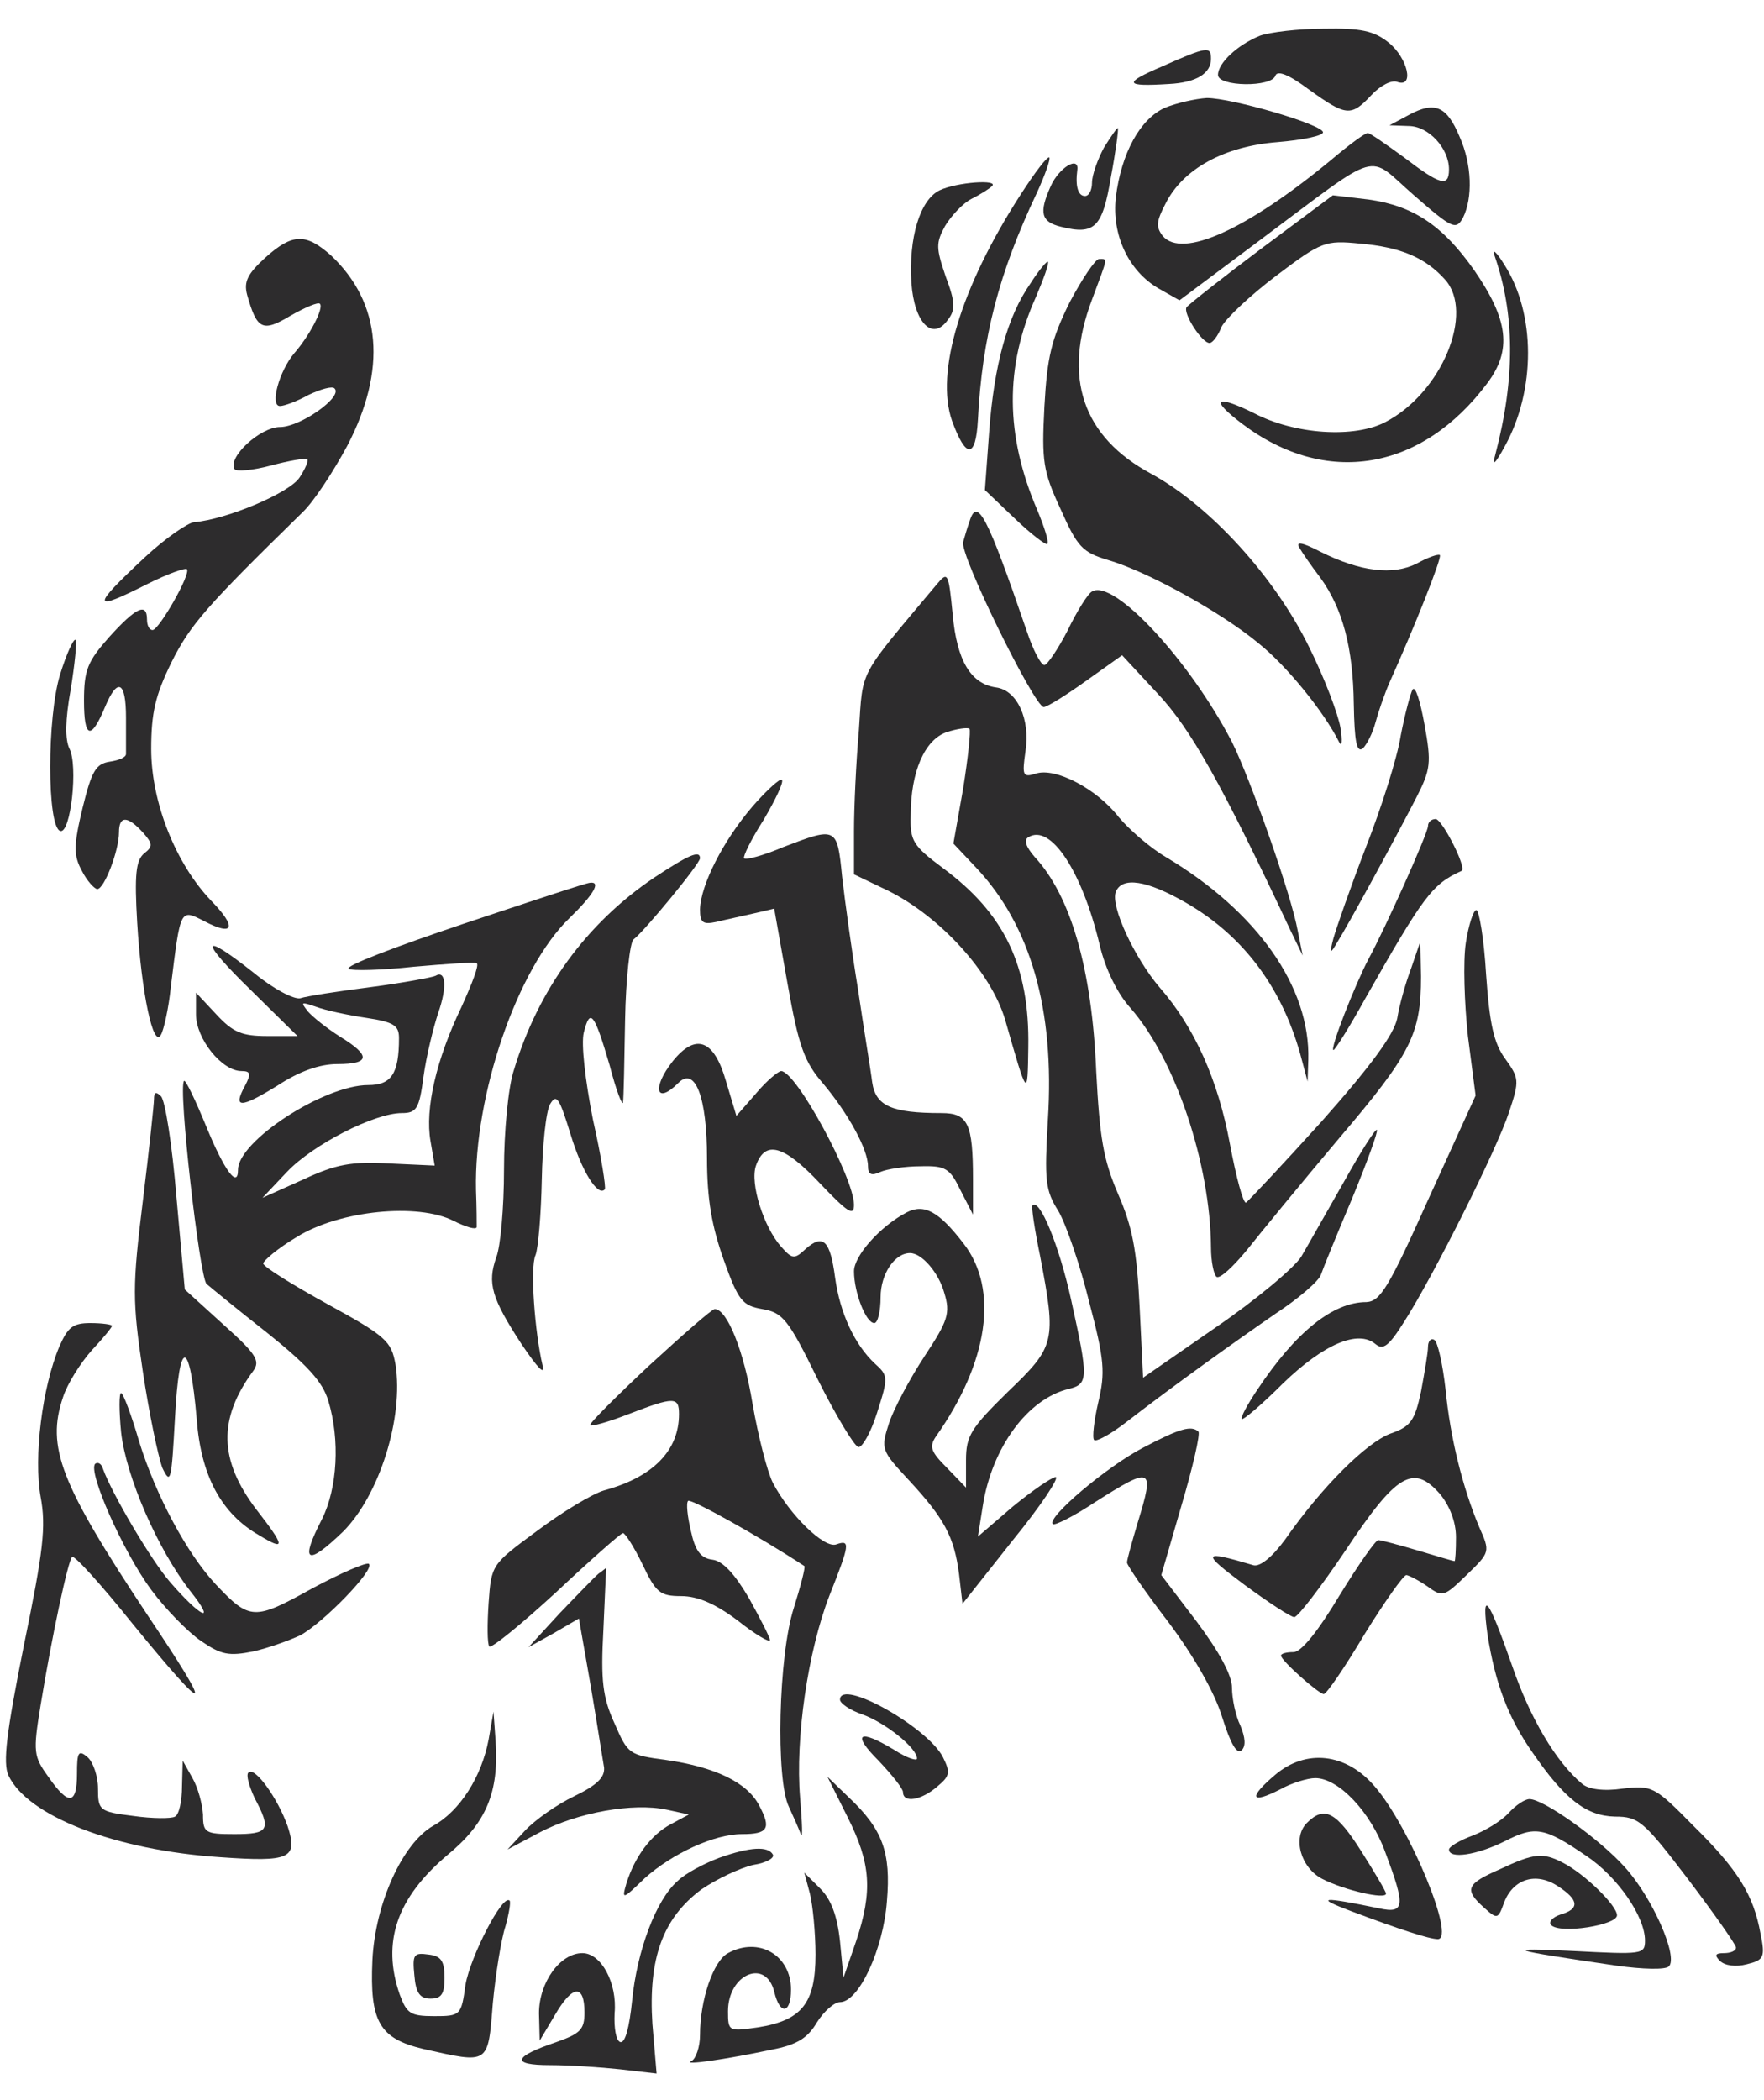 <?xml version="1.0" encoding="UTF-8"?>
<!--?xml version="1.0" standalone="no"?-->
<svg xmlns="http://www.w3.org/2000/svg" version="1.0" width="252pt" height="300pt" viewBox="0 0 252 300" preserveAspectRatio="xMidYMid meet">
  <g transform="translate(0,300) scale(0.1,-0.1)" fill="#2D2C2D" stroke="none">
    <path class="node" id="node1" d="M1800 2949 c-32 -13 -60 -39 -60 -56 0 -17 77 -18 82 -1 3 8 20 1 48 -20 53 -38 60 -39 89 -8 13 14 29 22 37 19 25 -9 15 34 -12 56 -21 17 -40 21 -93 20 -36 0 -77 -5 -91 -10z"></path>
    <path class="node" id="node2" d="M1660 2905 c-56 -24 -54 -29 10 -25 39 2 60 15 60 36 0 18 -5 18 -70 -11z"></path>
    <path class="node" id="node3" d="M1664 2846 c-35 -16 -62 -64 -70 -128 -6 -53 18 -105 61 -130 l30 -17 115 86 c177 132 151 124 220 64 55 -48 60 -50 70 -32 14 28 13 76 -5 116 -18 43 -35 51 -72 31 l-28 -15 27 -1 c29 0 58 -32 58 -62 0 -26 -13 -22 -64 17 -26 19 -49 35 -52 35 -4 0 -27 -17 -53 -39 -120 -99 -212 -141 -240 -108 -10 13 -9 21 4 46 25 50 84 82 160 88 36 3 65 9 65 14 0 11 -130 49 -166 49 -16 -1 -43 -7 -60 -14z"></path>
    <path class="node" id="node4" d="M1577 2789 c-9 -17 -17 -39 -17 -50 0 -10 -4 -19 -10 -19 -10 0 -14 14 -11 37 3 21 -26 4 -38 -23 -17 -38 -14 -51 15 -58 48 -12 59 -1 71 71 7 37 11 68 10 70 -1 1 -10 -12 -20 -28z"></path>
    <path class="node" id="node5" d="M1458 2722 c-86 -133 -122 -254 -98 -323 20 -55 34 -54 37 1 6 118 30 210 84 324 12 26 20 49 18 51 -3 2 -21 -22 -41 -53z"></path>
    <path class="node" id="node6" d="M1342 2728 c-28 -14 -44 -68 -40 -132 4 -57 30 -84 52 -53 11 14 11 25 -3 62 -14 41 -14 48 -1 72 9 15 26 33 38 39 12 6 25 14 29 18 11 10 -50 6 -75 -6z"></path>
    <path class="node" id="node7" d="M1802 2645 c-56 -42 -104 -80 -107 -84 -5 -9 22 -51 33 -51 4 0 12 10 17 23 6 12 41 45 78 73 65 49 70 51 120 46 58 -5 93 -20 121 -51 43 -47 -4 -162 -85 -204 -44 -23 -129 -18 -188 13 -55 27 -63 20 -17 -15 120 -91 257 -68 351 58 35 47 30 90 -19 161 -45 64 -87 92 -151 101 l-51 6 -102 -76z"></path>
    <path class="node" id="node8" d="M379 2632 c-25 -23 -31 -34 -26 -53 14 -50 22 -54 62 -30 21 12 40 20 42 17 6 -6 -15 -46 -37 -71 -21 -25 -35 -75 -20 -75 6 0 25 7 41 16 17 8 34 13 37 9 12 -12 -49 -55 -78 -55 -28 0 -75 -43 -65 -60 2 -4 26 -2 52 5 26 7 50 11 52 9 2 -2 -3 -14 -11 -26 -14 -22 -104 -60 -151 -64 -9 -1 -41 -23 -70 -50 -77 -72 -77 -79 4 -38 28 14 53 23 56 21 6 -7 -40 -87 -49 -87 -5 0 -8 7 -8 15 0 25 -16 17 -54 -25 -31 -35 -36 -47 -36 -91 0 -54 10 -57 30 -9 18 43 30 37 30 -15 0 -25 0 -48 0 -52 0 -5 -10 -9 -23 -11 -20 -3 -26 -13 -39 -66 -13 -54 -13 -68 -1 -90 7 -14 18 -26 22 -26 10 0 31 55 31 81 0 24 12 24 34 0 14 -16 15 -20 2 -30 -12 -10 -14 -31 -10 -99 6 -100 23 -181 34 -160 4 7 11 38 14 68 14 113 13 112 48 94 42 -22 47 -9 10 29 -51 53 -86 141 -86 217 0 52 6 77 29 124 27 54 50 80 187 214 16 15 44 58 64 95 57 109 49 204 -23 272 -36 32 -55 32 -94 -3z"></path>
    <path class="node" id="node9" d="M2135 2635 c29 -83 30 -175 1 -285 -5 -17 0 -13 14 13 44 80 44 189 -1 259 -11 18 -18 24 -14 13z"></path>
    <path class="node" id="node10" d="M1472 2595 c-33 -47 -52 -117 -59 -213 l-6 -82 43 -41 c23 -22 44 -38 46 -36 3 2 -4 24 -14 48 -46 107 -47 205 -2 305 11 26 19 48 17 50 -1 2 -13 -12 -25 -31z"></path>
    <path class="node" id="node11" d="M1528 2568 c-26 -53 -32 -77 -36 -149 -4 -78 -2 -92 23 -146 24 -54 31 -62 68 -73 55 -16 161 -74 215 -119 39 -31 93 -97 115 -141 4 -8 5 1 2 20 -3 19 -23 72 -45 116 -49 100 -141 201 -225 247 -99 53 -127 138 -85 249 23 62 23 58 10 58 -5 0 -24 -28 -42 -62z"></path>
    <path class="node" id="node12" d="M1385 2255 c-3 -8 -7 -22 -9 -29 -6 -17 102 -236 115 -236 5 0 32 17 60 37 l52 37 51 -55 c47 -50 92 -130 190 -339 l17 -35 -7 35 c-9 51 -68 218 -94 270 -60 116 -169 234 -200 215 -6 -3 -22 -29 -35 -56 -14 -27 -29 -49 -33 -49 -5 0 -16 21 -25 48 -57 166 -71 193 -82 157z"></path>
    <path class="node" id="node13" d="M1856 2218 c4 -7 17 -26 30 -43 32 -44 47 -100 48 -181 1 -53 4 -70 13 -63 6 6 14 22 18 37 4 15 13 41 20 57 36 80 75 178 72 182 -2 2 -17 -3 -33 -12 -34 -17 -80 -12 -138 17 -25 13 -35 15 -30 6z"></path>
    <path class="node" id="node14" d="M1338 2165 c-113 -135 -105 -119 -111 -208 -4 -45 -7 -110 -7 -144 l0 -62 48 -23 c75 -37 148 -117 168 -185 32 -112 32 -112 33 -39 2 116 -34 191 -122 256 -43 32 -47 39 -46 75 0 63 20 108 51 119 15 5 30 7 33 5 2 -3 -2 -41 -9 -85 l-14 -79 33 -35 c77 -82 112 -202 102 -359 -5 -87 -4 -101 15 -131 11 -19 31 -77 44 -130 22 -83 23 -101 13 -143 -6 -26 -9 -51 -6 -54 3 -3 23 8 44 24 71 55 158 117 216 157 32 21 61 46 64 55 3 9 23 58 45 110 21 51 37 95 35 97 -2 2 -23 -31 -47 -74 -24 -42 -51 -90 -61 -107 -10 -16 -65 -62 -122 -101 l-104 -72 -5 102 c-4 80 -10 113 -31 161 -21 49 -26 80 -31 175 -6 145 -36 250 -88 306 -12 14 -16 24 -9 28 32 20 77 -49 102 -154 8 -34 25 -69 44 -90 64 -73 114 -222 115 -342 0 -20 4 -39 8 -42 5 -3 24 15 43 38 19 24 78 96 132 160 103 121 117 149 117 231 l-1 50 -13 -38 c-8 -21 -17 -53 -20 -72 -5 -23 -37 -67 -108 -147 -56 -62 -105 -114 -108 -116 -4 -1 -14 36 -23 84 -17 92 -51 167 -100 223 -36 42 -71 117 -63 137 9 22 44 17 101 -16 83 -48 139 -124 165 -225 l8 -30 1 31 c3 104 -73 212 -204 290 -22 13 -52 39 -67 57 -31 40 -90 71 -118 62 -19 -6 -20 -3 -15 32 7 46 -12 87 -42 91 -36 5 -56 38 -62 104 -6 61 -7 62 -23 43z"></path>
    <path class="node" id="node15" d="M86 2037 c-19 -61 -19 -218 0 -224 15 -5 26 94 13 118 -6 13 -6 40 2 84 6 37 9 68 7 71 -3 2 -13 -20 -22 -49z"></path>
    <path class="node" id="node16" d="M2018 2015 c-3 -5 -11 -35 -17 -66 -5 -32 -28 -104 -50 -160 -22 -57 -42 -115 -46 -129 -6 -23 -5 -24 6 -5 15 24 79 141 112 205 21 41 22 50 12 105 -6 33 -13 56 -17 50z"></path>
    <path class="node" id="node17" d="M1075 1848 c-42 -49 -74 -112 -75 -147 0 -19 4 -22 23 -18 12 3 36 8 53 12 l30 7 19 -107 c16 -90 24 -112 51 -143 36 -43 64 -94 64 -118 0 -12 5 -14 18 -8 9 4 35 8 57 8 36 1 42 -3 57 -34 l18 -35 0 50 c0 80 -7 95 -45 95 -71 0 -94 10 -99 44 -2 17 -12 76 -20 131 -9 55 -19 128 -23 163 -7 71 -8 71 -84 42 -28 -12 -54 -19 -56 -16 -2 2 10 27 28 55 17 29 29 54 26 57 -2 3 -21 -14 -42 -38z"></path>
    <path class="node" id="node18" d="M2040 1820 c0 -10 -61 -146 -85 -190 -19 -36 -56 -130 -50 -130 2 0 23 33 45 73 84 148 96 164 138 183 8 4 -28 74 -37 74 -6 0 -11 -4 -11 -10z"></path>
    <path class="node" id="node19" d="M934 1746 c-96 -65 -165 -159 -200 -275 -8 -24 -14 -88 -14 -142 0 -54 -5 -110 -11 -125 -13 -37 -7 -58 36 -124 23 -34 34 -46 30 -30 -11 47 -18 139 -10 157 4 10 8 59 9 108 1 50 6 98 12 108 9 15 13 9 29 -43 16 -53 39 -90 49 -79 2 2 -5 47 -17 100 -11 56 -17 108 -13 124 9 36 15 28 37 -47 9 -35 18 -58 19 -53 1 6 2 59 3 118 1 59 7 111 12 115 14 10 95 108 95 116 0 12 -16 5 -66 -28z"></path>
    <path class="node" id="node20" d="M661 1680 c-95 -32 -169 -60 -163 -64 5 -3 47 -2 93 3 46 4 87 7 90 5 4 -2 -7 -30 -22 -63 -36 -75 -52 -145 -44 -191 l6 -35 -65 3 c-54 3 -76 -1 -123 -23 l-58 -26 35 37 c37 39 125 84 164 84 21 0 25 6 31 52 4 29 14 70 21 91 13 37 11 62 -4 53 -4 -2 -46 -10 -92 -16 -47 -6 -92 -13 -101 -16 -9 -2 -38 13 -66 36 -77 61 -79 48 -4 -25 l66 -65 -43 0 c-36 0 -49 5 -73 31 l-29 31 0 -31 c0 -35 37 -81 65 -81 13 0 14 -4 5 -21 -18 -33 -6 -32 46 0 32 21 61 31 86 31 47 0 48 12 4 39 -19 12 -39 28 -46 36 -11 14 -10 14 11 7 13 -5 45 -12 72 -16 40 -6 47 -11 47 -29 0 -51 -11 -67 -44 -67 -63 0 -186 -80 -186 -121 0 -28 -20 0 -45 61 -16 39 -30 68 -32 66 -9 -8 22 -279 32 -290 7 -6 46 -38 88 -71 56 -45 78 -69 86 -96 17 -56 13 -125 -9 -169 -32 -62 -22 -68 30 -18 52 52 87 163 75 239 -6 33 -13 40 -97 86 -49 27 -91 53 -92 58 0 4 21 22 48 38 61 38 173 49 224 23 18 -9 32 -13 33 -9 0 5 0 28 -1 53 -3 136 59 317 134 389 34 33 45 52 29 50 -5 0 -86 -27 -182 -59z"></path>
    <path class="node" id="node21" d="M2094 1653 c-4 -27 -2 -86 3 -133 l11 -85 -67 -147 c-57 -127 -69 -147 -89 -148 -48 0 -101 -43 -155 -124 -15 -22 -25 -41 -23 -43 2 -2 29 21 59 51 58 56 107 77 132 56 11 -9 19 -3 41 32 41 64 132 245 150 300 15 45 14 48 -6 76 -16 22 -22 49 -27 120 -3 51 -10 92 -14 92 -4 0 -11 -21 -15 -47z"></path>
    <path class="node" id="node22" d="M961 1484 c-30 -38 -24 -63 8 -31 24 24 41 -20 41 -107 0 -60 7 -98 24 -146 21 -59 27 -65 55 -70 29 -5 37 -14 79 -100 26 -52 52 -95 58 -97 5 -2 18 20 27 49 16 50 16 53 -3 70 -29 27 -50 72 -57 123 -7 53 -17 63 -42 41 -16 -15 -19 -15 -35 3 -25 28 -45 91 -36 116 13 37 40 29 91 -25 40 -42 49 -48 49 -31 0 38 -82 190 -104 191 -4 0 -21 -14 -36 -32 l-28 -32 -15 50 c-17 59 -43 69 -76 28z"></path>
    <path class="node" id="node23" d="M220 1430 c0 -7 -7 -73 -16 -146 -15 -122 -15 -142 0 -243 9 -60 22 -122 28 -138 12 -25 13 -18 18 72 6 115 21 114 31 -2 6 -81 35 -135 89 -166 38 -23 38 -17 -4 37 -53 70 -55 129 -4 198 10 14 4 24 -43 66 l-55 50 -12 133 c-6 73 -16 137 -22 143 -7 7 -10 6 -10 -4z"></path>
    <path class="node" id="node24" d="M1295 1268 c-38 -20 -75 -62 -75 -84 0 -30 17 -74 29 -74 5 0 9 17 9 37 0 33 20 63 42 63 17 0 41 -28 49 -57 9 -29 5 -40 -28 -90 -21 -32 -44 -75 -51 -96 -12 -37 -11 -39 28 -81 51 -55 65 -81 72 -134 l5 -43 72 91 c40 49 67 90 61 90 -5 0 -33 -19 -61 -42 l-50 -43 7 44 c13 83 64 153 123 167 28 7 28 15 3 128 -17 77 -45 145 -55 134 -2 -1 3 -34 11 -73 23 -121 22 -128 -46 -193 -53 -52 -60 -63 -60 -98 l0 -39 -27 28 c-23 23 -26 30 -16 45 75 106 90 210 40 275 -36 47 -57 58 -82 45z"></path>
    <path class="node" id="node25" d="M927 1049 c-48 -45 -86 -83 -84 -85 2 -2 27 5 55 16 65 25 72 25 72 0 0 -52 -37 -90 -107 -109 -17 -5 -60 -31 -96 -58 -65 -48 -65 -48 -69 -103 -2 -30 -2 -58 1 -62 3 -3 46 32 96 78 49 46 92 84 95 84 3 0 16 -20 28 -45 19 -40 25 -45 55 -45 24 0 49 -11 81 -35 25 -20 46 -32 46 -28 0 4 -14 31 -30 60 -20 34 -37 53 -52 55 -17 2 -25 13 -31 41 -5 21 -7 40 -4 43 3 4 99 -49 166 -93 2 -1 -5 -28 -15 -60 -22 -68 -26 -245 -7 -284 6 -13 14 -31 17 -39 3 -8 2 15 -1 52 -7 85 11 209 42 289 29 73 30 80 10 73 -17 -7 -67 42 -91 88 -8 16 -21 67 -29 113 -12 74 -36 135 -54 135 -4 0 -46 -37 -94 -81z"></path>
    <path class="node" id="node26" d="M85 1077 c-25 -59 -37 -159 -27 -215 8 -43 4 -77 -24 -213 -25 -125 -30 -167 -22 -185 27 -58 152 -107 303 -117 99 -7 111 -2 96 44 -14 40 -47 86 -56 77 -4 -3 1 -20 9 -37 24 -45 20 -51 -29 -51 -42 0 -45 2 -45 28 -1 15 -7 38 -15 52 l-14 25 -1 -37 c0 -20 -4 -40 -10 -43 -5 -3 -32 -3 -60 1 -48 6 -50 8 -50 39 0 18 -7 38 -15 45 -13 11 -15 7 -15 -24 0 -44 -12 -46 -41 -4 -21 29 -22 35 -11 102 16 98 39 206 45 212 3 3 42 -40 86 -95 112 -137 119 -133 21 13 -124 187 -144 239 -120 310 6 19 25 49 41 67 16 17 29 33 29 35 0 2 -14 4 -31 4 -25 0 -32 -6 -44 -33z"></path>
    <path class="node" id="node27" d="M2040 1076 c0 -8 -5 -37 -10 -64 -9 -42 -15 -50 -44 -60 -34 -13 -97 -75 -150 -151 -19 -26 -36 -39 -45 -37 -74 22 -76 19 -13 -28 34 -25 66 -46 71 -46 5 0 38 43 73 95 73 110 97 124 135 81 14 -17 23 -40 23 -62 0 -19 -1 -34 -2 -34 -2 0 -25 7 -52 15 -27 8 -53 15 -57 15 -4 0 -29 -36 -56 -80 -30 -50 -54 -80 -65 -80 -10 0 -18 -2 -18 -5 0 -7 53 -54 61 -55 4 0 30 38 58 85 29 47 56 85 60 85 3 0 17 -7 30 -16 22 -16 24 -15 56 16 34 33 34 33 18 69 -23 55 -41 125 -48 197 -4 35 -11 67 -16 70 -5 3 -9 -2 -9 -10z"></path>
    <path class="node" id="node28" d="M173 954 c7 -63 52 -167 99 -227 38 -48 15 -38 -29 13 -27 31 -83 126 -96 162 -2 7 -7 10 -11 7 -11 -11 40 -126 80 -180 20 -27 52 -60 71 -73 29 -20 40 -22 75 -15 22 5 52 16 67 23 33 18 107 94 98 102 -3 3 -40 -13 -81 -35 -83 -46 -89 -46 -138 6 -41 44 -85 126 -109 203 -11 38 -23 70 -26 70 -3 0 -3 -25 0 -56z"></path>
    <path class="node" id="node29" d="M1633 932 c-52 -27 -138 -100 -129 -109 2 -3 30 11 60 31 82 52 86 51 61 -30 -8 -27 -15 -52 -15 -56 0 -4 26 -42 59 -85 36 -48 66 -100 77 -136 12 -38 21 -54 28 -47 6 6 5 18 -2 35 -7 14 -12 39 -12 54 0 18 -18 51 -50 94 l-51 67 29 100 c16 54 27 102 24 105 -10 9 -26 5 -79 -23z"></path>
    <path class="node" id="node30" d="M855 752 c-5 -4 -30 -30 -55 -56 l-45 -49 36 20 36 21 17 -97 c9 -53 17 -105 19 -116 1 -14 -10 -25 -43 -41 -25 -12 -56 -34 -70 -49 l-25 -27 47 25 c54 28 132 42 180 32 l32 -7 -26 -14 c-28 -15 -51 -46 -63 -84 -7 -24 -6 -24 26 7 39 35 99 63 139 63 37 0 42 8 25 40 -17 34 -64 56 -134 66 -52 7 -54 8 -73 52 -17 37 -20 61 -16 134 2 48 4 88 4 88 -1 0 -5 -4 -11 -8z"></path>
    <path class="node" id="node31" d="M2125 665 c11 -69 29 -118 64 -168 46 -67 77 -91 118 -92 34 0 41 -6 105 -90 37 -49 68 -93 68 -97 0 -5 -8 -8 -17 -8 -13 0 -14 -3 -6 -11 7 -7 23 -9 38 -5 25 6 27 10 20 44 -10 55 -32 91 -96 154 -55 56 -59 58 -101 53 -27 -4 -49 -1 -58 7 -37 31 -74 93 -100 169 -34 97 -44 111 -35 44z"></path>
    <path class="node" id="node32" d="M1200 572 c0 -5 14 -15 32 -21 33 -12 78 -48 78 -63 0 -4 -15 1 -32 12 -51 31 -62 24 -23 -15 19 -20 35 -40 35 -45 0 -16 26 -12 49 8 18 15 19 20 8 42 -22 43 -147 113 -147 82z"></path>
    <path class="node" id="node33" d="M698 515 c-10 -53 -41 -102 -79 -123 -44 -25 -83 -111 -87 -192 -4 -88 10 -112 73 -127 94 -21 92 -23 99 65 4 42 12 92 18 110 5 18 8 35 6 37 -10 10 -56 -80 -63 -120 -6 -44 -7 -45 -45 -45 -34 0 -39 4 -49 31 -26 75 -4 138 68 199 56 46 74 90 69 163 l-3 42 -7 -40z"></path>
    <path class="node" id="node34" d="M1822 465 c-39 -33 -36 -43 7 -21 16 9 39 16 50 16 33 0 79 -48 100 -106 29 -77 28 -88 -9 -80 -82 17 -93 16 -40 -4 69 -26 112 -40 124 -40 26 0 -40 160 -90 218 -41 48 -98 54 -142 17z"></path>
    <path class="node" id="node35" d="M1211 404 c33 -66 36 -105 12 -177 l-18 -52 -5 52 c-4 37 -13 60 -28 75 l-23 23 8 -30 c4 -16 8 -56 8 -87 0 -69 -19 -94 -82 -104 -42 -6 -43 -6 -43 23 0 53 54 76 66 28 8 -34 24 -32 24 3 0 49 -46 76 -90 52 -21 -11 -40 -67 -40 -117 0 -17 -6 -34 -12 -37 -15 -7 48 2 114 16 37 7 52 17 65 39 10 16 25 29 33 29 27 0 62 76 67 144 6 70 -6 103 -55 149 l-30 29 29 -58z"></path>
    <path class="node" id="node36" d="M2155 410 c-10 -11 -33 -25 -51 -32 -19 -7 -34 -16 -34 -20 0 -14 40 -8 80 12 43 22 56 20 116 -21 45 -30 84 -87 84 -121 0 -20 -4 -20 -102 -15 -104 5 -95 2 62 -21 36 -5 69 -6 74 -1 14 13 -23 98 -63 142 -37 41 -116 97 -136 97 -7 0 -20 -9 -30 -20z"></path>
    <path class="node" id="node37" d="M1867 396 c-21 -21 -9 -64 22 -80 31 -16 91 -30 91 -21 0 3 -16 30 -35 60 -36 57 -53 66 -78 41z"></path>
    <path class="node" id="node38" d="M1027 346 c-21 -8 -48 -22 -59 -33 -31 -27 -58 -100 -65 -171 -4 -39 -10 -61 -17 -59 -6 2 -9 20 -8 41 4 43 -19 86 -46 86 -32 0 -62 -42 -62 -86 l1 -39 22 37 c25 43 42 44 42 3 0 -24 -6 -30 -40 -42 -62 -21 -66 -33 -9 -33 27 0 72 -3 100 -6 l52 -6 -6 71 c-6 94 15 151 70 192 22 15 56 31 74 35 19 3 31 10 28 15 -7 12 -32 11 -77 -5z"></path>
    <path class="node" id="node39" d="M2143 330 c-48 -21 -52 -29 -23 -55 19 -17 20 -17 29 8 13 33 45 43 76 23 31 -20 32 -33 4 -41 -12 -4 -17 -11 -13 -15 13 -13 94 0 94 14 0 14 -46 59 -77 75 -29 15 -41 14 -90 -9z"></path>
    <path class="node" id="node40" d="M592 178 c2 -25 8 -33 23 -33 16 0 20 7 20 30 0 24 -5 31 -23 33 -21 3 -23 0 -20 -30z"></path>
  </g>
  <g transform="translate(0,300) scale(0.1,-0.1)" fill="#FFFFFF" stroke="none">

</g>
</svg>
